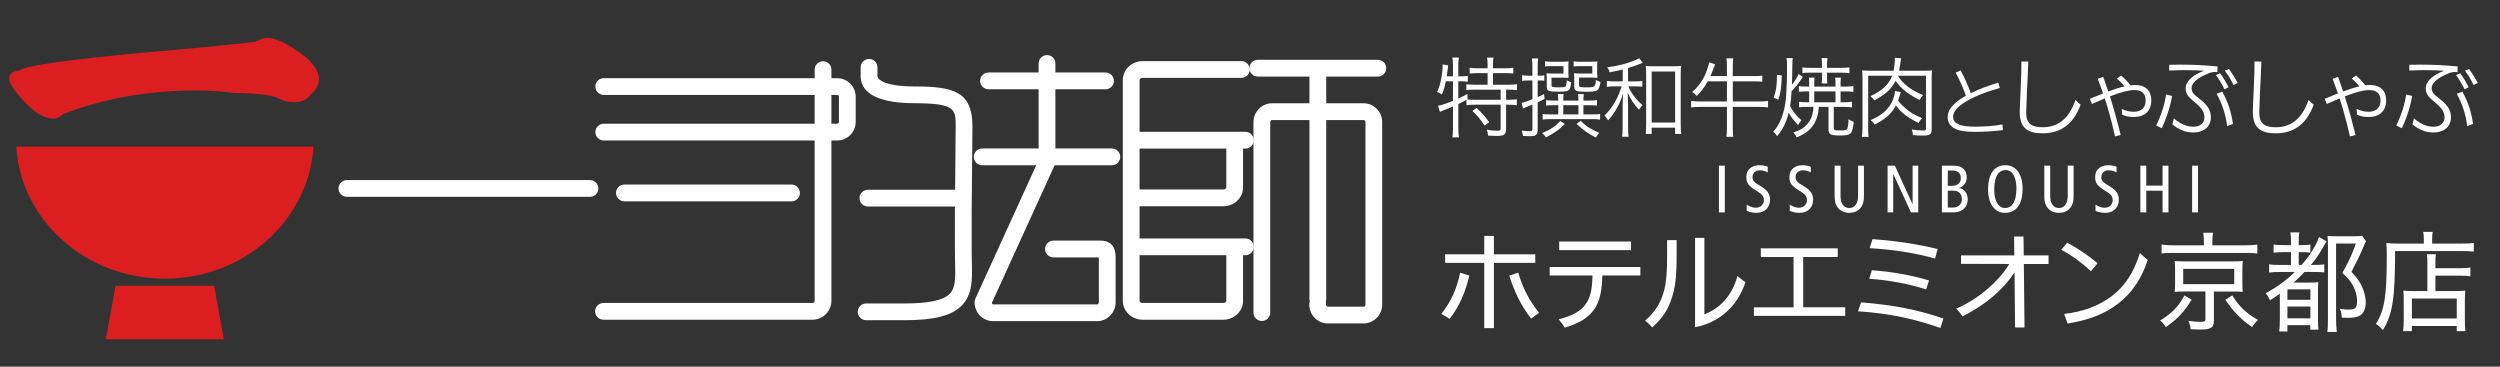 <?xml version="1.0" encoding="utf-8"?>
<!-- Generator: Adobe Illustrator 16.0.4, SVG Export Plug-In . SVG Version: 6.00 Build 0)  -->
<!DOCTYPE svg PUBLIC "-//W3C//DTD SVG 1.1//EN" "http://www.w3.org/Graphics/SVG/1.1/DTD/svg11.dtd">
<svg version="1.1" id="レイヤー_1" xmlns="http://www.w3.org/2000/svg" xmlns:xlink="http://www.w3.org/1999/xlink" x="0px"
	 y="0px" width="600px" height="88px" viewBox="-3.343 0 600 88" enable-background="new -3.343 0 600 88" xml:space="preserve">
<rect x="-3.343" y="0" width="600" height="88" fill="#333333" stroke="none"/>
<path fill="#FFFFFF" d="M79.917,43.216c-1.111,0-2.013,0.902-2.013,2.012c0,1.111,0.897,2.012,2.013,2.012h58.335
	c1.111,0,2.015-0.898,2.015-2.012c0-1.108-0.9-2.012-2.015-2.012H79.917"/>
<path fill="#FFFFFF" d="M141.56,18.757c-1.108,0-2.014,0.897-2.014,2.012c0,1.109,0.902,2.01,2.014,2.01h56.006
	c0.241,0,0.436,0.193,0.436,0.432v6.051c0,0.234-0.191,0.43-0.436,0.43H141.56c-1.108,0-2.014,0.9-2.014,2.01
	c0,1.113,0.902,2.014,2.014,2.014h56.006c2.457,0,4.458-1.996,4.458-4.451v-6.052c0-2.454-2.001-4.452-4.458-4.452H141.56"/>
<path fill="#FFFFFF" d="M192.171,16.712v55.478c0,0.286-0.229,0.521-0.519,0.521h-50.155c-1.105,0-2.011,0.896-2.011,2.013
	c0,1.108,0.902,2.006,2.011,2.006h50.155c2.505,0,4.544-2.032,4.544-4.54V16.712c0-1.111-0.902-2.011-2.015-2.011
	C193.073,14.701,192.171,15.601,192.171,16.712"/>
<path fill="#FFFFFF" d="M146.51,44.296c-1.11,0-2.014,0.898-2.014,2.01c0,1.112,0.9,2.015,2.014,2.015h40.115
	c1.108,0,2.01-0.9,2.01-2.015c0-1.108-0.898-2.01-2.01-2.01H146.51"/>
<path fill="#FFFFFF" d="M233.9,17.399c-1.108,0-2.012,0.9-2.012,2.009c0,1.112,0.9,2.015,2.012,2.015h28.082
	c1.107,0,2.012-0.9,2.012-2.015c0-1.108-0.898-2.009-2.012-2.009H233.9"/>
<path fill="#FFFFFF" d="M232.38,35.638c-1.111,0-2.014,0.902-2.014,2.014c0,1.109,0.899,2.009,2.014,2.009h31.12
	c1.111,0,2.014-0.899,2.014-2.009c0-1.11-0.9-2.014-2.014-2.014H232.38"/>
<path fill="#FFFFFF" d="M245.924,15.239v22.126c0,1.112,0.9,2.011,2.016,2.011c1.111,0,2.012-0.898,2.012-2.011V15.239
	c0-1.111-0.896-2.014-2.012-2.014C246.824,13.228,245.924,14.128,245.924,15.239"/>
<path fill="#FFFFFF" d="M246.051,38.14l-15.314,33.562c-0.121,0.261-0.183,0.544-0.183,0.835c0,2.506,1.99,4.54,4.444,4.54h24.962
	c2.449,0,4.445-2.034,4.445-4.54v-10.4c0-1.425,0-4.389-3.689-4.389h-11.228c-1.113,0-2.016,0.9-2.016,2.01
	c0,1.112,0.898,2.014,2.016,2.014c0,0,10.199,0,10.871,0c0.01,0.173,0.021,0.365,0.021,0.365v10.4c0,0.28-0.191,0.52-0.422,0.52
	h-24.963c-0.159,0-0.223-0.197-0.296-0.359c0.596-1.303,15.005-32.887,15.005-32.887c0.125-0.269,0.188-0.551,0.188-0.83
	c0-0.764-0.439-1.494-1.182-1.834C247.705,36.685,246.51,37.127,246.051,38.14"/>
<g>
	<path fill="#FFFFFF" d="M298.533,14.353c-1.111,0-2.012,0.899-2.012,2.013c0,1.106,0.896,2.011,2.012,2.011h28.809
		c1.107,0,2.016-0.902,2.016-2.011c0-1.112-0.906-2.013-2.016-2.013H298.533"/>
	<path fill="#FFFFFF" d="M310.922,17.275v54.469c0,1.106,0.902,2.011,2.016,2.011c1.105,0,2.012-0.902,2.012-2.011V17.275
		c0-1.112-0.902-2.015-2.012-2.015C311.824,15.261,310.922,16.162,310.922,17.275"/>
	<path fill="#FFFFFF" d="M301.927,24.79c-2.443,0-4.438,2.037-4.438,4.542v45.687c0,1.109,0.898,2.012,2.008,2.012
		c1.113,0,2.016-0.898,2.016-2.012V29.332c0-0.28,0.191-0.521,0.416-0.521h22.016c0.229,0,0.422,0.238,0.422,0.521v43.753
		c0,0.282-0.189,0.516-0.422,0.516h-8.615c-0.23,0-0.42-0.235-0.42-0.516c0-1.111-0.9-2.015-2.01-2.015
		c-1.115,0-2.02,0.899-2.02,2.015c0,2.5,1.994,4.537,4.445,4.537h8.617c2.445,0,4.443-2.037,4.443-4.537V29.332
		c0-2.505-1.998-4.542-4.443-4.542H301.927"/>
	<path fill="#FFFFFF" d="M270.875,14.669c-2.611,0-4.742,2.038-4.742,4.543v52.975c0,2.505,2.131,4.543,4.742,4.543h19.383
		c2.613,0,4.734-2.038,4.734-4.543V61.325c0-1.111-0.9-2.014-2.008-2.014c-1.113,0-2.012,0.899-2.012,2.014v10.861
		c0,0.246-0.299,0.521-0.719,0.521h-19.381c-0.422,0-0.717-0.271-0.717-0.521V19.212c0-0.246,0.295-0.521,0.717-0.521h23.711
		c1.111,0,2.012-0.898,2.012-2.013c0-1.107-0.898-2.01-2.012-2.01H270.875"/>
	<path fill="#FFFFFF" d="M268.789,57.228c-1.109,0-2.012,0.904-2.012,2.013c0,1.114,0.9,2.014,2.012,2.014h26.758
		c1.105,0,2.012-0.896,2.012-2.014c0-1.106-0.902-2.013-2.012-2.013H268.789"/>
	<path fill="#FFFFFF" d="M268.789,31.636c-1.109,0-2.012,0.897-2.012,2.01c0,1.111,0.9,2.012,2.012,2.012h26.758
		c1.105,0,2.012-0.898,2.012-2.012c0-1.111-0.902-2.01-2.012-2.01H268.789"/>
	<path fill="#FFFFFF" d="M290.974,34.097v10.858c0,0.254-0.291,0.519-0.717,0.519h-20.826c-1.109,0-2.014,0.903-2.014,2.014
		c0,1.111,0.902,2.014,2.014,2.014h20.826c2.613,0,4.734-2.04,4.734-4.543V34.097c0-1.109-0.9-2.012-2.008-2.012
		C291.871,32.085,290.974,32.986,290.974,34.097"/>
</g>
<path fill="#FFFFFF" d="M204.955,45.544c-1.105,0-2.011,0.898-2.011,2.012c0,1.109,0.902,2.011,2.011,2.011h22.271
	c1.108,0,2.015-0.898,2.015-2.011c0-1.111-0.903-2.012-2.015-2.012H204.955"/>
<path fill="#FFFFFF" d="M203.215,16.162v2.104c0,2.971,2.258,6.508,13.013,6.508c9.791,0,9.791,1.514,9.791,5.55l-0.186,20.44
	l-0.002,9.398l0.048,2.784c0.103,3.896,0.09,6.169-1.271,7.562c-1.521,1.562-5.076,2.32-10.867,2.32h-9.207
	c-1.109,0-2.012,0.896-2.012,2.012c0,1.11,0.899,2.012,2.012,2.012h9.207c7.124,0,11.365-1.088,13.746-3.533
	c2.612-2.676,2.52-6.293,2.414-10.479l-0.043-2.681v-9.376c-0.001,0.021,0.184-20.462,0.184-20.462c0-8.19-4.262-9.57-13.812-9.57
	c-7.109,0-8.985-1.627-8.985-2.487v-2.104c0-1.109-0.902-2.013-2.012-2.013C204.115,14.15,203.215,15.052,203.215,16.162"/>
<g>
	<polyline fill="#DB1F20" points="50.387,81.421 22.051,81.421 24.393,68.58 48.044,68.58 50.387,81.421 	"/>
	<path fill="#DB1F20" d="M0.551,35.194c1.114,17.672,16.652,31.681,35.665,31.681c19.021,0,34.561-14.009,35.673-31.681H0.551"/>
	<path fill="#DB1F20" d="M43.963,21.706c-11.672,0-22.395,1.891-32.175,5.663c-0.81,0.745-1.553,1.116-2.228,1.116
		c-2.294,0-4.787-1.518-7.487-4.555c-2.158-2.428-3.236-4.08-3.236-4.957c0-1.213,0.812-1.889,2.43-2.022
		c1.35-1.147,11.062-2.562,29.141-4.249c11.732-1.013,20.841-1.891,27.314-2.63c1.075-0.474,2.022-0.812,2.833-1.015
		c1.076,0,2.429,0.371,4.046,1.115c5.736,3.103,8.601,6.036,8.601,8.801c0,1.35-0.643,2.562-1.923,3.641
		c-0.876,1.284-2.228,1.923-4.047,1.923c-1.415,0-2.631-0.302-3.646-0.91c-1.553-0.808-5.09-1.247-10.619-1.313
		C49.73,21.907,46.723,21.706,43.963,21.706"/>
</g>
<g>
	<rect x="409.201" y="39.763" fill="#FFFFFF" width="1.41" height="11.205"/>
	<path fill="#FFFFFF" d="M420.918,41.386c-0.529-0.322-1.223-0.517-1.914-0.517c-1.057,0-1.746,0.722-1.746,1.669
		c0,0.725,0.287,1.174,1.891,2.102c1.734,0.996,2.314,1.975,2.314,3.26c0,1.781-1.111,3.18-3.26,3.18c-0.9,0-1.75-0.195-2.344-0.482
		v-1.465c0.643,0.389,1.479,0.728,2.135,0.728c1.268,0,1.992-0.854,1.992-1.769c0-0.867-0.229-1.363-1.734-2.279
		c-2.025-1.221-2.473-1.907-2.473-3.353c0-1.847,1.412-2.808,3.113-2.808c0.738,0,1.521,0.158,2.023,0.367L420.918,41.386"/>
	<path fill="#FFFFFF" d="M431.254,41.386c-0.529-0.322-1.221-0.517-1.91-0.517c-1.059,0-1.752,0.722-1.752,1.669
		c0,0.725,0.289,1.174,1.896,2.102c1.732,0.996,2.314,1.975,2.314,3.26c0,1.781-1.111,3.18-3.258,3.18
		c-0.902,0-1.752-0.195-2.348-0.482v-1.465c0.641,0.389,1.475,0.728,2.133,0.728c1.27,0,1.992-0.854,1.992-1.769
		c0-0.867-0.23-1.363-1.734-2.279c-2.02-1.221-2.471-1.907-2.471-3.353c0-1.847,1.414-2.808,3.111-2.808
		c0.738,0,1.527,0.158,2.021,0.367v1.365"/>
	<path fill="#FFFFFF" d="M443.998,46.843c0,1.105-0.062,1.717-0.445,2.502c-0.469,0.933-1.447,1.734-3.068,1.734
		s-2.6-0.803-3.066-1.734c-0.385-0.783-0.453-1.396-0.453-2.502v-7.078h1.418v7.285c0,1.75,0.771,2.873,2.104,2.873
		s2.104-1.123,2.104-2.873v-7.285H444v7.078"/>
	<polyline fill="#FFFFFF" points="449.679,39.763 451.427,39.763 455.654,49.007 455.685,49.007 455.685,39.763 457.035,39.763 
		457.035,50.966 455.285,50.966 451.06,41.788 451.029,41.788 451.029,50.966 449.679,50.966 449.679,39.763 	"/>
	<path fill="#FFFFFF" d="M464.129,40.92h1.076c1.479,0,2.055,0.804,2.055,1.765c0,1.203-0.723,1.926-2.297,1.926h-0.834V40.92
		 M462.717,50.966h2.697c2.438,0,3.5-1.51,3.5-3.065c0-1.572-0.867-2.599-2.088-2.775v-0.03c1.121-0.322,1.85-1.27,1.85-2.49
		c0-1.652-0.949-2.842-3.117-2.842h-2.842V50.966L462.717,50.966z M464.129,45.767h1.363c1.369,0,2.008,0.883,2.008,2.037
		c0,1.061-0.654,2.006-2.166,2.006h-1.205V45.767L464.129,45.767z"/>
	<path fill="#FFFFFF" d="M475.269,45.478c0-3.449,1.252-4.672,2.729-4.672c1.895,0,2.602,2.186,2.602,4.444
		c0,3.453-1.252,4.673-2.727,4.673C475.974,49.923,475.269,47.743,475.269,45.478 M473.795,45.478c0,3.467,1.588,5.602,4.078,5.602
		c2.645,0,4.203-1.959,4.203-5.828c0-3.462-1.59-5.601-4.078-5.601C475.349,39.65,473.795,41.609,473.795,45.478z"/>
	<path fill="#FFFFFF" d="M494.322,46.843c0,1.105-0.062,1.717-0.447,2.502c-0.463,0.933-1.445,1.734-3.064,1.734
		c-1.623,0-2.602-0.803-3.068-1.734c-0.383-0.783-0.449-1.396-0.449-2.502v-7.078h1.412v7.285c0,1.75,0.773,2.873,2.105,2.873
		c1.33,0,2.102-1.123,2.102-2.873v-7.285h1.412L494.322,46.843"/>
	<path fill="#FFFFFF" d="M504.631,41.386c-0.537-0.322-1.221-0.517-1.912-0.517c-1.059,0-1.748,0.722-1.748,1.669
		c0,0.725,0.285,1.174,1.891,2.102c1.734,0.996,2.316,1.975,2.316,3.26c0,1.781-1.115,3.18-3.262,3.18
		c-0.898,0-1.75-0.195-2.34-0.482v-1.465c0.639,0.389,1.475,0.728,2.133,0.728c1.268,0,1.984-0.854,1.984-1.769
		c0-0.867-0.219-1.363-1.73-2.279c-2.021-1.221-2.471-1.907-2.471-3.353c0-1.847,1.416-2.808,3.115-2.808
		c0.736,0,1.52,0.158,2.02,0.367v1.365"/>
	<polyline fill="#FFFFFF" points="510.344,39.763 511.756,39.763 511.756,44.546 515.674,44.546 515.674,39.763 517.086,39.763 
		517.086,50.966 515.674,50.966 515.674,45.767 511.756,45.767 511.756,50.966 510.344,50.966 510.344,39.763 	"/>
	<rect x="522.765" y="39.763" fill="#FFFFFF" width="1.414" height="11.205"/>
</g>
<g>
	<path fill="#FFFFFF" d="M343.648,19.498c-0.232,1.239-0.441,1.933-0.926,3.17c-0.504-0.315-0.713-0.42-1.154-0.588
		c0.525-1.176,0.777-2.037,1.029-3.401c0.188-0.944,0.293-1.953,0.293-2.646c0-0.168,0-0.315-0.02-0.567l1.344,0.211
		c-0.043,0.252-0.043,0.314-0.084,0.672c-0.043,0.524-0.127,1.112-0.252,1.974h1.49v-2.771c0-0.693-0.041-1.177-0.146-1.744h1.574
		c-0.104,0.547-0.146,1.029-0.146,1.744v2.771h0.463c0.797,0,1.322-0.042,1.826-0.126v1.406c-0.547-0.062-1.092-0.104-1.785-0.104
		h-0.504v4.136c0.861-0.398,1.219-0.566,2.205-1.092l0.021,1.26l-0.084,0.043c0.504,0.084,1.092,0.104,1.932,0.104h6.088v-2.437
		h-6.088c-0.943,0-1.555,0.043-2.143,0.127v-1.429c0.568,0.084,1.176,0.126,2.143,0.126h2.961v-2.792h-2.311
		c-0.777,0-1.449,0.042-1.994,0.105v-1.386c0.525,0.084,1.133,0.125,1.994,0.125h2.311v-0.86c0-0.63-0.043-1.177-0.127-1.701h1.533
		c-0.084,0.546-0.127,1.008-0.127,1.701v0.86h2.898c0.859,0,1.469-0.041,1.994-0.125v1.386c-0.566-0.063-1.219-0.105-1.994-0.105
		h-2.898v2.792h3.611c0.945,0,1.555-0.042,2.143-0.126v1.429c-0.566-0.084-1.26-0.127-2.078-0.127h-0.525v2.437h0.547
		c0.924,0,1.49-0.042,2.037-0.126v1.428c-0.609-0.084-1.219-0.126-2.037-0.126h-0.547v5.964c0,1.176-0.504,1.532-2.184,1.532
		c-0.588,0-1.344-0.042-2.143-0.084c-0.041-0.608-0.125-0.924-0.314-1.428c0.945,0.168,1.826,0.272,2.414,0.272
		c0.777,0,0.924-0.084,0.924-0.566v-5.69h-6.172c-0.84,0-1.406,0.042-2.037,0.126v-1.302c-0.84,0.462-0.943,0.524-1.951,1.008v5.795
		c0,0.777,0.041,1.491,0.146,2.205h-1.576c0.105-0.567,0.148-1.323,0.148-2.205v-5.207c-0.211,0.085-0.211,0.085-0.777,0.315
		c-0.523,0.21-0.986,0.398-1.322,0.546c-0.127,0.042-0.127,0.042-0.525,0.21c-0.209,0.084-0.293,0.126-0.504,0.23l-0.461-1.47
		c0.859-0.147,1.889-0.483,3.59-1.176v-4.703H343.648z M351.058,25.902c1.238,1.176,1.994,2.037,3.002,3.422l-1.111,0.819
		c-0.902-1.407-1.723-2.395-2.918-3.527L351.058,25.902z"/>
	<path fill="#FFFFFF" d="M363.513,19.31c-0.65,0-1.029,0.021-1.555,0.104V18.05c0.566,0.084,0.986,0.125,1.574,0.125h0.904v-2.1
		c0-0.84-0.043-1.407-0.127-2.037h1.512c-0.105,0.609-0.125,1.155-0.125,2.037v2.1h0.336c0.588,0,0.881-0.021,1.26-0.104v1.323
		c-0.336-0.063-0.693-0.084-1.26-0.084h-0.336v4.01c0.713-0.315,0.924-0.42,1.531-0.756l0.127,1.197
		c-0.758,0.377-0.926,0.461-1.658,0.797v6.636c0,0.524-0.105,0.86-0.336,1.112c-0.252,0.295-0.631,0.379-1.701,0.379
		c-0.379,0-0.967-0.021-1.49-0.063c-0.084-0.546-0.146-0.798-0.314-1.28c0.902,0.104,1.428,0.146,1.951,0.146
		c0.506,0,0.631-0.105,0.631-0.546v-5.837c-0.693,0.294-0.861,0.356-1.387,0.566c-0.252,0.105-0.336,0.127-0.881,0.357l-0.314-1.323
		c0.588-0.147,1.176-0.336,2.582-0.882V19.31H363.513z M372.226,29.744c-1.428,1.429-2.371,2.101-4.535,3.233
		c-0.355-0.504-0.439-0.588-0.943-1.029c2.162-0.924,3.17-1.596,4.367-2.896L372.226,29.744z M369.56,25.251
		c-0.861,0-1.303,0.021-1.826,0.084v-1.302c0.523,0.084,0.965,0.104,1.805,0.104h1.113c0-0.672-0.041-1.112-0.105-1.554h1.387
		c-0.062,0.336-0.084,0.693-0.084,1.554h3.633c0-0.84-0.021-1.196-0.084-1.554h1.363c-0.061,0.42-0.084,0.861-0.084,1.554h1.43
		c0.797,0,1.301-0.041,1.826-0.125v1.322c-0.504-0.062-0.902-0.084-1.869-0.084h-1.387v2.205h2.121c0.986,0,1.365-0.021,1.891-0.105
		v1.365c-0.588-0.104-1.029-0.125-1.891-0.125h-9.951c-0.902,0-1.428,0.021-1.953,0.104v-1.345c0.525,0.084,1.008,0.105,1.953,0.105
		h1.807v-2.205H369.56z M369.013,20.359c0,0.378,0.062,0.462,0.357,0.524c0.23,0.063,0.734,0.084,1.385,0.084
		c1.785,0,1.828-0.041,1.934-1.701c0.482,0.273,0.607,0.336,1.07,0.463c-0.105,0.945-0.211,1.322-0.441,1.68
		c-0.314,0.482-0.818,0.588-2.646,0.588c-2.455,0-2.791-0.146-2.791-1.26v-1.975c0-0.44-0.021-0.756-0.062-1.176
		c0.42,0.042,0.756,0.063,1.279,0.063h2.793v-1.785h-2.98c-0.65,0-0.986,0.021-1.449,0.104v-1.26
		c0.441,0.084,0.84,0.105,1.512,0.105h2.75c0.693,0,1.01-0.021,1.408-0.084c-0.043,0.357-0.062,0.714-0.062,1.176v1.617
		c0,0.504,0.02,0.798,0.062,1.176c-0.504-0.042-0.799-0.062-1.303-0.062h-2.812v1.722H369.013z M371.847,27.455h3.635V25.25h-3.635
		V27.455z M375.629,20.359c0,0.567,0.125,0.608,1.932,0.608c1.869,0,1.975-0.104,2.121-1.785c0.314,0.211,0.607,0.357,1.092,0.483
		c-0.125,0.903-0.252,1.302-0.525,1.722c-0.336,0.525-0.881,0.631-3.043,0.631c-2.311,0-2.73-0.211-2.73-1.281v-1.891
		c0-0.461-0.02-0.881-0.062-1.26c0.441,0.042,0.799,0.063,1.365,0.063h3.023v-1.785h-3.023c-0.65,0-1.008,0.021-1.449,0.104v-1.26
		c0.441,0.084,0.82,0.105,1.492,0.105h2.729c0.713,0,1.027-0.021,1.49-0.084c-0.043,0.357-0.062,0.734-0.062,1.218v1.449
		c0,0.546,0.021,0.86,0.062,1.28c-0.398-0.041-0.861-0.062-1.387-0.062h-3.023V20.359L375.629,20.359z M376.027,29.009
		c1.344,1.323,2.289,1.953,4.451,2.877c-0.379,0.42-0.504,0.588-0.818,1.133c-1.975-1.049-3.023-1.784-4.641-3.295L376.027,29.009z"
		/>
	<path fill="#FFFFFF" d="M386.109,16.685c-1.135,0.272-1.658,0.398-3.15,0.672c-0.084-0.42-0.252-0.756-0.588-1.197
		c2.52-0.336,4.557-0.84,6.404-1.575c0.566-0.21,0.967-0.42,1.26-0.63l0.902,1.113c-0.146,0.042-0.188,0.062-0.482,0.189
		c-1.049,0.42-2.1,0.797-3.064,1.07v3.212h1.596c0.883,0,1.344-0.021,1.826-0.104v1.386c-0.523-0.084-1.008-0.104-1.826-0.104
		h-1.533c0.252,0.629,0.441,0.986,0.883,1.658c0.797,1.197,1.406,1.911,2.541,2.876c-0.336,0.315-0.525,0.525-0.861,1.071
		c-1.26-1.344-2.016-2.479-2.729-4.137c0.062,1.135,0.062,1.135,0.104,3.569v4.493c0,1.281,0.021,1.953,0.127,2.562h-1.555
		c0.084-0.631,0.127-1.26,0.127-2.562V25.88c0-0.777,0.041-2.31,0.104-3.464c-0.461,1.533-0.902,2.562-1.68,3.884
		c-0.566,0.967-1.027,1.596-1.91,2.584c-0.295-0.483-0.547-0.799-0.883-1.135c1.934-1.89,3.213-4.094,4.137-7.033h-1.555
		c-0.816,0-1.363,0.041-1.992,0.125v-1.427c0.588,0.084,1.111,0.126,1.992,0.126h1.807V16.685L386.109,16.685z M393.058,32.138
		h-1.428c0.062-0.608,0.104-1.302,0.104-2.436V18.028c0-0.967-0.041-1.596-0.104-2.227c0.629,0.084,1.07,0.105,1.975,0.105h4.533
		c0.902,0,1.43-0.021,1.994-0.105c-0.084,0.588-0.104,1.219-0.104,2.227v11.527c0,1.092,0.043,1.974,0.127,2.582h-1.471v-1.49
		h-5.627V32.138L393.058,32.138z M393.058,29.408h5.627V17.167h-5.627V29.408z"/>
	<path fill="#FFFFFF" d="M406.519,19.519c-0.732,1.345-1.469,2.311-2.623,3.527c-0.463-0.525-0.588-0.65-1.135-0.945
		c1.322-1.176,2.121-2.205,2.834-3.568c0.588-1.155,1.029-2.395,1.262-3.568l1.447,0.482c-0.146,0.336-0.23,0.525-0.42,1.008
		c-0.314,0.882-0.42,1.113-0.734,1.807h3.969v-2.416c0-0.756-0.041-1.28-0.125-1.848h1.658c-0.084,0.567-0.127,1.092-0.127,1.848
		v2.416h5.188c0.902,0,1.363-0.021,1.889-0.105v1.47c-0.545-0.084-1.027-0.104-1.889-0.104h-5.188v4.828h6.277
		c0.945,0,1.617-0.041,2.186-0.125v1.554c-0.631-0.084-1.324-0.126-2.186-0.126h-6.277v5.229c0,0.86,0.043,1.406,0.127,1.952h-1.658
		c0.084-0.546,0.125-1.134,0.125-1.952v-5.229h-6.404c-0.859,0-1.574,0.042-2.184,0.126v-1.554c0.588,0.084,1.26,0.125,2.184,0.125
		h6.404v-4.828h-4.6V19.519z"/>
	<path fill="#FFFFFF" d="M426.931,13.955c-0.104,0.63-0.104,0.63-0.145,3.821c0,0.902-0.021,1.574-0.064,2.562
		c0.609-0.736,1.197-1.639,1.617-2.584l0.986,0.735c-1.027,1.554-1.615,2.289-2.688,3.401c-0.146,2.078-0.188,2.582-0.355,3.548
		c0.629,1.28,1.531,2.415,2.707,3.401c-0.377,0.461-0.545,0.692-0.775,1.196c-1.051-1.112-1.701-1.953-2.268-2.981
		c-0.588,2.332-1.471,4.074-2.771,5.627c-0.273-0.461-0.525-0.756-0.945-1.07c1.176-1.303,1.91-2.75,2.479-4.809
		c0.336-1.218,0.525-2.436,0.65-4.22c0.104-1.638,0.188-4.22,0.188-6.067c0-1.491-0.02-1.912-0.145-2.562L426.931,13.955
		L426.931,13.955z M422.336,23.445c0.588-1.554,0.797-3.022,0.797-5.479l1.154,0.125c-0.062,2.688-0.271,4.199-0.818,5.838
		L422.336,23.445z M430.314,25.65c-0.861,0-1.324,0.021-1.869,0.104v-1.322c0.523,0.084,0.881,0.104,1.721,0.104h0.693v-2.604
		h-0.734c-0.777,0-1.197,0.021-1.742,0.105v-1.363c0.504,0.084,0.902,0.104,1.742,0.104h0.734v-0.945
		c0-0.483-0.021-0.819-0.084-1.196h1.387c-0.064,0.356-0.084,0.65-0.084,1.196v0.945h5.102v-0.945c0-0.483-0.021-0.86-0.084-1.196
		h1.385c-0.061,0.356-0.084,0.672-0.084,1.196v0.945h1.303c0.734,0,1.197-0.042,1.764-0.126v1.406
		c-0.566-0.084-1.07-0.125-1.764-0.125h-1.303v2.604h0.926c0.775,0,1.238-0.021,1.805-0.126v1.365
		c-0.588-0.084-1.154-0.126-1.889-0.126h-2.479v4.976c0,0.589,0.189,0.673,1.428,0.673c1.344,0,1.68-0.063,1.807-0.421
		c0.188-0.44,0.293-1.155,0.314-2.268c0.355,0.272,0.713,0.44,1.238,0.608c-0.146,1.639-0.379,2.5-0.818,2.855
		c-0.379,0.314-1.07,0.441-2.52,0.441c-2.205,0-2.709-0.273-2.709-1.491V25.65h-2.33c-0.084,1.112-0.148,1.532-0.357,2.268
		c-0.715,2.457-2.227,3.989-4.977,5.06c-0.189-0.524-0.398-0.818-0.797-1.176c1.742-0.588,2.582-1.092,3.441-2.1
		c0.715-0.798,1.154-1.869,1.322-3.086c0.043-0.252,0.064-0.482,0.064-0.966H430.314z M431.111,17.44
		c-0.818,0-1.322,0.021-1.869,0.104v-1.364c0.525,0.084,1.008,0.104,1.869,0.104h2.834v-0.671c0-0.714-0.041-1.197-0.125-1.68h1.447
		c-0.084,0.461-0.125,0.966-0.125,1.68v0.672h3.527c0.734,0,1.26-0.042,1.846-0.126v1.407c-0.545-0.084-1.111-0.126-1.824-0.126
		h-3.549v1.196c0,0.631,0.021,1.051,0.084,1.387h-1.365c0.062-0.357,0.084-0.777,0.084-1.387v-1.196L431.111,17.44L431.111,17.44z
		 M437.177,24.537v-2.604h-5.102v2.604H437.177z"/>
	<path fill="#FFFFFF" d="M452.154,18.175c1.068,1.869,3.23,3.527,6.023,4.641c-0.293,0.314-0.523,0.672-0.816,1.176
		c-2.625-1.26-4.662-2.896-5.754-4.598c-1.094,2.058-2.354,3.211-5.123,4.703c-0.336-0.483-0.545-0.693-0.945-1.008
		c2.982-1.429,4.41-2.771,5.25-4.914h-5.773v12.346c0,1.303,0.021,1.765,0.104,2.332h-1.615c0.104-0.693,0.146-1.365,0.146-2.289
		V18.742c0-0.798-0.021-1.26-0.084-1.849c0.607,0.063,1.111,0.084,2.016,0.084h5.562c0.17-0.944,0.273-1.952,0.273-2.938
		c0-0.021,0-0.104,0-0.168l1.531,0.126c-0.125,0.525-0.146,0.756-0.271,1.555c-0.084,0.545-0.127,0.881-0.23,1.428h5.963
		c0.924,0,1.428-0.021,1.932-0.084c-0.062,0.546-0.084,1.07-0.084,1.91v12.179c0,1.302-0.377,1.554-2.393,1.554
		c-0.547,0-1.43-0.042-2.121-0.126c-0.021-0.524-0.084-0.819-0.273-1.344c1.092,0.188,1.91,0.252,2.814,0.252
		c0.504,0,0.607-0.104,0.607-0.567V18.175H452.154z M452.845,22.122c-0.168,0.504-0.168,0.504-0.336,1.071
		c-0.084,0.315-0.168,0.524-0.314,0.924c0.379,0.546,0.924,1.134,1.723,1.827c1.176,1.05,2.141,1.617,4.051,2.415
		c-0.377,0.399-0.588,0.651-0.859,1.134c-2.498-1.176-4.18-2.457-5.438-4.178c-1.072,1.994-2.52,3.296-5.104,4.576
		c-0.293-0.461-0.523-0.713-0.965-1.07c2.498-1.051,4.01-2.311,4.977-4.094c0.523-0.987,0.818-1.953,0.881-2.877L452.845,22.122z"/>
	<path fill="#FFFFFF" d="M477.365,31.229c-2.195,0.27-4.482,0.414-6.771,0.414c-2.23,0-3.652-0.217-4.752-0.774
		c-1.08-0.558-1.729-1.368-1.746-2.827c-0.02-1.747,1.439-3.259,3.617-4.609c0.254-0.144,0.506-0.306,0.758-0.449
		c-0.703-2.018-1.459-3.655-2.449-5.547l1.188-0.539c1.045,1.963,1.766,3.637,2.432,5.474c1.945-0.972,4.088-1.782,6.607-2.557
		l0.361,1.296c-3.619,1.025-6.23,2.088-8.48,3.475c-1.748,1.098-2.721,2.25-2.721,3.439c0.02,0.99,0.521,1.477,1.369,1.854
		c0.793,0.36,2.305,0.522,3.979,0.522c2.053,0,4.357-0.144,6.482-0.54L477.365,31.229z"/>
	<path fill="#FFFFFF" d="M483.447,14.774c-0.084,2.75-0.23,5.291-0.336,7.412c-0.084,1.764-0.146,3.59-0.168,4.724
		c0,0.063,0,0.126,0,0.168c0,2.708,1.447,3.464,3.988,3.464c3.633,0,6.32-2.078,7.832-6.551c0.398,0.398,0.818,0.798,1.238,1.134
		c-1.826,4.976-5.061,6.866-9.154,6.866c-3.297,0-5.459-1.092-5.459-5.081c0-0.063,0-0.104,0-0.168
		c0.041-1.849,0.168-3.8,0.23-5.479c0.043-1.408,0.168-3.359,0.168-5.564c0-0.294,0-0.609,0-0.924H483.447z"/>
	<path fill="#FFFFFF" d="M501.443,18.448c0.439,1.238,0.84,2.395,1.195,3.506c1.281-0.462,2.562-0.924,3.887-1.218
		c-0.525-0.693-1.07-1.261-1.807-1.89l1.027-0.715c0.84,0.735,1.492,1.387,2.205,2.332c0.379-0.043,0.734-0.063,1.07-0.063
		c2.752,0,3.947,1.512,3.947,3.674c0,2.562-1.574,4.01-4.24,4.01c-1.029,0-1.869-0.168-2.771-0.567c0-0.482-0.02-0.902-0.084-1.364
		c1.07,0.483,1.973,0.672,2.855,0.672c1.932,0,2.896-1.071,2.896-2.75c0-1.575-0.945-2.457-2.666-2.457
		c-1.387,0-3.297,0.483-5.922,1.512c0.967,3.023,1.723,5.796,2.584,9.259l-1.344,0.357c-0.777-3.422-1.514-6.215-2.48-9.133
		c-0.943,0.398-1.951,0.84-3.062,1.344l-0.504-1.238c1.152-0.483,2.203-0.925,3.17-1.303c-0.379-1.113-0.818-2.268-1.281-3.506
		L501.443,18.448z"/>
	<path fill="#FFFFFF" d="M517.951,23.025c-0.42,2.646-1.387,5.459-2.457,7.748l-1.344-0.651c1.154-2.395,2.059-5.061,2.352-7.434
		L517.951,23.025z M517.258,15.552c0.945-0.021,1.826-0.043,2.709-0.043c3.254,0,6.109,0.168,8.902,0.441l-0.043,1.365
		c-0.209-0.021-0.398-0.042-0.566-0.042c-0.691,0-1.176,0.168-1.658,0.378c-2.562,1.029-3.969,2.289-3.969,3.464
		c0,1.071,0.609,1.575,1.807,2.521c1.615,1.28,2.834,2.478,2.834,4.534c0,2.037-1.533,3.632-4.24,3.632
		c-2.121,0-3.633-0.86-5.02-1.953c0.146-0.461,0.252-0.924,0.357-1.448c1.365,1.155,2.854,2.016,4.682,2.016
		c1.617,0,2.666-0.84,2.666-2.247c0-1.617-1.092-2.583-2.287-3.611c-1.238-1.049-2.227-1.764-2.227-3.442
		c0-1.365,1.428-3.022,4.41-4.136c-1.449-0.105-2.982-0.147-4.535-0.147c-1.281,0-2.562,0.042-3.822,0.104V15.552L517.258,15.552z
		 M529.476,17.587c0.693,0.945,1.387,2.037,2.037,3.359l-0.986,0.482c-0.629-1.302-1.346-2.457-2.037-3.422L529.476,17.587z
		 M530.002,21.996c1.449,2.667,2.143,4.851,2.562,7.748l-1.406,0.524c-0.295-2.688-1.197-5.396-2.498-7.769L530.002,21.996z
		 M531.619,16.558c0.775,1.093,1.406,2.08,2.078,3.359l-1.008,0.483c-0.65-1.365-1.238-2.31-2.059-3.443L531.619,16.558z"/>
	<path fill="#FFFFFF" d="M539.39,14.774c-0.084,2.75-0.23,5.291-0.336,7.412c-0.084,1.764-0.146,3.59-0.168,4.724
		c0,0.063,0,0.126,0,0.168c0,2.708,1.449,3.464,3.988,3.464c3.633,0,6.32-2.078,7.832-6.551c0.398,0.398,0.818,0.798,1.238,1.134
		c-1.826,4.976-5.061,6.866-9.154,6.866c-3.295,0-5.459-1.092-5.459-5.081c0-0.063,0-0.104,0-0.168
		c0.043-1.849,0.168-3.8,0.23-5.479c0.043-1.408,0.17-3.359,0.17-5.564c0-0.294,0-0.609,0-0.924H539.39z"/>
	<path fill="#FFFFFF" d="M557.806,18.448c0.441,1.238,0.842,2.395,1.197,3.506c1.281-0.462,2.562-0.924,3.885-1.218
		c-0.523-0.693-1.07-1.261-1.807-1.89l1.029-0.715c0.84,0.735,1.49,1.387,2.205,2.332c0.377-0.043,0.734-0.063,1.07-0.063
		c2.75,0,3.947,1.512,3.947,3.674c0,2.562-1.576,4.01-4.242,4.01c-1.029,0-1.869-0.168-2.771-0.567c0-0.482-0.021-0.902-0.084-1.364
		c1.07,0.483,1.975,0.672,2.855,0.672c1.932,0,2.898-1.071,2.898-2.75c0-1.575-0.945-2.457-2.668-2.457
		c-1.387,0-3.295,0.483-5.92,1.512c0.965,3.023,1.721,5.796,2.582,9.259l-1.346,0.357c-0.775-3.422-1.512-6.215-2.477-9.133
		c-0.945,0.398-1.953,0.84-3.066,1.344l-0.504-1.238c1.156-0.483,2.205-0.925,3.172-1.303c-0.379-1.113-0.818-2.268-1.279-3.506
		L557.806,18.448z"/>
	<path fill="#FFFFFF" d="M575.574,23.025c-0.42,2.646-1.385,5.459-2.455,7.748l-1.344-0.651c1.152-2.395,2.057-5.061,2.352-7.434
		L575.574,23.025z M574.883,15.552c0.943-0.021,1.826-0.043,2.707-0.043c3.256,0,6.111,0.168,8.902,0.441l-0.041,1.365
		c-0.211-0.021-0.398-0.042-0.566-0.042c-0.693,0-1.176,0.168-1.66,0.378c-2.561,1.029-3.967,2.289-3.967,3.464
		c0,1.071,0.607,1.575,1.805,2.521c1.617,1.28,2.836,2.478,2.836,4.534c0,2.037-1.533,3.632-4.242,3.632
		c-2.121,0-3.633-0.86-5.018-1.953c0.146-0.461,0.252-0.924,0.355-1.448c1.365,1.155,2.855,2.016,4.684,2.016
		c1.615,0,2.666-0.84,2.666-2.247c0-1.617-1.092-2.583-2.289-3.611c-1.238-1.049-2.225-1.764-2.225-3.442
		c0-1.365,1.428-3.022,4.408-4.136c-1.449-0.105-2.98-0.147-4.535-0.147c-1.281,0-2.561,0.042-3.82,0.104V15.552L574.883,15.552z
		 M587.099,17.587c0.693,0.945,1.389,2.037,2.037,3.359l-0.984,0.482c-0.633-1.302-1.346-2.457-2.037-3.422L587.099,17.587z
		 M587.627,21.996c1.449,2.667,2.141,4.851,2.562,7.748l-1.408,0.524c-0.293-2.688-1.195-5.396-2.498-7.769L587.627,21.996z
		 M589.244,16.558c0.775,1.093,1.406,2.08,2.078,3.359l-1.008,0.483c-0.65-1.365-1.238-2.31-2.059-3.443L589.244,16.558z"/>
</g>
<g>
	<g>
		<path fill="#FFFFFF" d="M349.289,66.134c-0.885,3.822-2.314,7.28-4.707,10.4c-0.701-0.441-1.326-0.832-2.027-1.195
			c2.365-2.887,3.77-6.137,4.523-9.906L349.289,66.134z M355.189,78.744h-2.312V63.093h-9.387v-2.056h9.387v-4.42h2.312v4.42h9.934
			v2.056h-9.934V78.744z M361.041,65.431c1.014,3.588,2.6,6.656,4.992,9.646c-0.65,0.416-1.275,0.884-1.898,1.404
			c-2.471-3.146-4.107-6.684-5.252-10.323L361.041,65.431z"/>
		<path fill="#FFFFFF" d="M368.58,66.107v-2.028h21.762v2.028h-9.125c-0.078,3.743-0.625,6.11-1.82,7.956
			c-1.404,2.133-3.691,3.535-7.201,4.576c-0.416-0.676-0.859-1.325-1.457-2.002c3.406-0.885,5.355-1.951,6.604-3.822
			c1.066-1.561,1.432-3.483,1.508-6.708H368.58z M370.867,60.023V57.97h17.238v2.054H370.867z"/>
		<path fill="#FFFFFF" d="M399.052,57.632v3.743c0,3.589-0.156,6.812-0.963,9.491c-0.988,3.328-2.209,5.227-4.889,7.723
			c-0.52-0.625-1.092-1.171-1.715-1.639c2.391-2.055,3.666-4.188,4.42-6.761c0.754-2.548,0.857-5.278,0.857-8.866v-3.691H399.052z
			 M403.472,57.085h2.236v18.357c3.795-1.482,6.707-4.551,7.93-9.205c0.65,0.572,1.273,1.04,1.926,1.482
			c-1.898,5.771-6.24,9.697-12.092,10.815V57.085L403.472,57.085z"/>
		<path fill="#FFFFFF" d="M417.59,73.752h9.518V61.687h-7.854v-2.079h18.461v2.079h-8.293v12.064h10.088v2.055h-21.92V73.752z"/>
		<path fill="#FFFFFF" d="M443.304,72.556c7.566,0.623,13.572,1.742,19.785,3.899l-0.754,2.263
			c-5.824-2.08-12.037-3.511-19.76-4.004L443.304,72.556z M445.904,64.859c4.836,0.338,9.359,1.17,13.729,2.444l-0.701,2.157
			c-4.16-1.325-8.865-2.235-13.65-2.548L445.904,64.859z M446.06,57.397c5.615,0.39,10.816,1.195,15.652,2.365l-0.648,2.289
			c-4.838-1.354-9.855-2.134-15.705-2.496L446.06,57.397z"/>
		<path fill="#FFFFFF" d="M467.302,63.325v-2.027h12.793l-0.053-4.523h2.262l0.053,4.523h5.953v2.055h-5.928l0.156,15.236h-2.262
			l-0.131-13.234c-2.756,4.212-6.863,7.723-12.48,10.582c-0.441-0.649-0.936-1.301-1.508-1.872
			c5.174-2.157,10.375-6.683,12.715-10.712L467.302,63.325z"/>
		<path fill="#FFFFFF" d="M492.783,58.229c2.965,1.638,5.045,3.094,7.279,4.939l-1.561,1.924c-2.105-1.949-4.316-3.613-7.123-5.147
			L492.783,58.229z M492.054,75.339c4.523-0.521,8.32-1.898,11.52-4.343c3.094-2.394,5.199-5.563,6.656-10.271
			c0.623,0.623,1.246,1.144,1.896,1.664c-1.508,4.445-3.691,7.853-7.176,10.529c-3.51,2.678-7.488,3.979-12.064,4.732
			L492.054,75.339z"/>
		<path fill="#FFFFFF" d="M522.656,71.931c-1.924,3.043-3.328,4.552-6.188,6.578c-0.494-0.754-0.754-1.064-1.379-1.586
			c1.664-1.039,2.418-1.638,3.459-2.678c1.014-1.066,1.533-1.794,2.365-3.328L522.656,71.931z M525.594,57.995
			c0-0.832-0.051-1.43-0.154-2.132h2.365c-0.131,0.521-0.182,1.17-0.182,2.106v0.908h7.852c1.326,0,2.186-0.052,2.939-0.182v2.158
			c-0.703-0.131-1.404-0.156-2.834-0.156h-17.369c-1.379,0-2.08,0.025-2.781,0.156v-2.158c0.754,0.13,1.611,0.182,2.938,0.182h7.229
			v-0.883H525.594z M520.888,69.956c-1.066,0-1.611,0.025-2.314,0.104c0.078-0.648,0.104-1.144,0.104-2.104v-3.173
			c0-1.04-0.025-1.352-0.104-2.158c0.184,0.026,0.184,0.026,0.547,0.053c0.26,0.025,1.014,0.053,1.768,0.053h11.648
			c1.273,0,1.795-0.026,2.393-0.104c-0.078,0.65-0.104,1.171-0.104,2.158v3.173c0,0.909,0.025,1.456,0.078,2.08
			c-0.65-0.053-1.377-0.078-2.365-0.078h-4.551v7.02c0,1.664-0.701,2.106-3.381,2.106c-0.492,0-1.092-0.026-2.184-0.077
			c-0.104-0.781-0.209-1.223-0.547-2.003c1.066,0.156,1.951,0.234,2.859,0.234c1.016,0,1.223-0.104,1.223-0.599v-6.683
			L520.888,69.956L520.888,69.956z M520.629,68.187h12.246v-3.666h-12.246V68.187z M532.408,70.892
			c0.961,1.561,1.508,2.235,2.547,3.25c1.066,1.039,1.873,1.611,3.615,2.651c-0.6,0.546-0.988,1.04-1.379,1.716
			c-1.611-1.092-2.287-1.664-3.457-2.858c-1.197-1.224-1.82-2.003-2.99-3.692L532.408,70.892z"/>
		<path fill="#FFFFFF" d="M543.951,65.275c-1.326,0-1.951,0.026-2.705,0.155v-2.002c0.729,0.131,1.379,0.156,2.705,0.156h2.549
			v-3.068h-1.795c-1.066,0-1.664,0.025-2.393,0.131V58.67c0.65,0.132,1.223,0.156,2.393,0.156h1.795v-0.78
			c0-0.986-0.027-1.56-0.156-2.262h2.158c-0.131,0.624-0.156,1.223-0.156,2.262v0.78h0.754c1.016,0,1.432-0.024,2.055-0.13v1.924
			c-0.701-0.078-1.145-0.104-1.871-0.104h-0.938v3.067h0.676c1.482-1.664,2.342-2.86,3.434-4.889c0.338-0.65,0.598-1.248,0.754-1.82
			l1.846,1.093c-0.26,0.312-0.338,0.469-0.625,0.963c-1.221,2.158-1.871,3.119-3.172,4.653h0.365c1.48,0,2.158-0.026,2.859-0.131
			v1.925c-0.701-0.078-1.404-0.104-2.471-0.104h-2.287c-1.145,1.195-1.664,1.716-2.602,2.548h3.613c1.145,0,1.77-0.024,2.314-0.104
			c-0.078,0.729-0.078,1.145-0.078,2.73v6.109c0,1.195,0.025,1.897,0.104,2.574h-1.949v-1.093h-5.486v1.509h-1.977
			c0.104-0.547,0.156-1.561,0.156-2.809v-6.268c-0.857,0.625-1.326,0.938-2.367,1.612c-0.363-0.806-0.545-1.118-1.064-1.69
			c2.6-1.377,4.914-3.041,7.02-5.121h-3.457V65.275z M545.64,71.958h5.512v-2.521h-5.512V71.958z M545.64,76.404h5.512V73.57h-5.512
			V76.404z M564.492,57.892c-0.184,0.362-0.209,0.39-0.469,1.014c-1.039,2.443-1.248,2.886-3.018,6.345
			c1.379,1.481,1.951,2.288,2.549,3.589c0.572,1.272,0.885,2.547,0.885,3.743c0,1.481-0.494,2.574-1.379,3.146
			c-0.623,0.365-1.561,0.548-2.963,0.548c-0.312,0-0.391,0-1.404-0.054c-0.078-0.961-0.156-1.402-0.469-2.104
			c0.832,0.13,1.457,0.183,2.027,0.183c1.742,0,2.107-0.365,2.107-2.236c0-1.065-0.393-2.443-1.016-3.588
			c-0.598-1.041-1.145-1.69-2.521-2.99c1.508-2.626,2.393-4.576,3.25-7.047h-4.758V76.12c0,1.378,0.053,2.6,0.182,3.536h-2.287
			c0.129-0.754,0.156-1.64,0.156-3.562v-17.16c0-0.832-0.027-1.534-0.105-2.314c0.65,0.053,1.17,0.078,2.158,0.078h4.109
			c1.014,0,1.586-0.025,2.053-0.104L564.492,57.892z"/>
		<path fill="#FFFFFF" d="M578.375,57.397c0-0.754-0.051-1.248-0.156-1.742h2.289c-0.104,0.441-0.131,0.936-0.131,1.742v1.064h6.994
			c1.43,0,2.314-0.052,2.99-0.154v2.08c-0.701-0.104-1.586-0.131-2.963-0.131h-15.914c-0.025,11.414-0.572,15.055-2.938,18.98
			c-0.6-0.702-0.807-0.885-1.689-1.508c2.053-3.12,2.625-6.631,2.625-15.991c0-1.82-0.025-2.601-0.104-3.406
			c0.857,0.078,1.768,0.13,2.834,0.13h6.162V57.397L578.375,57.397z M579.232,63.403c0-1.352-0.025-1.846-0.131-2.393h2.158
			c-0.078,0.521-0.104,1.041-0.104,2.418v0.937h5.771c1.273,0,2.027-0.052,2.627-0.155v2.105c-0.65-0.104-1.482-0.156-2.549-0.156
			h-5.85v3.691h4.939c1.039,0,1.586-0.024,2.234-0.104c-0.078,0.754-0.104,1.403-0.104,2.443v4.057c0,1.534,0.025,2.471,0.154,3.225
			h-2.104v-1.223h-10.766v1.223h-2.105c0.104-0.754,0.154-1.664,0.154-3.146v-4.29c0-1.04-0.023-1.562-0.104-2.288
			c0.65,0.078,1.195,0.104,2.236,0.104h3.535v-6.447H579.232z M575.513,76.431h10.766v-4.785h-10.766V76.431z"/>
	</g>
</g>
</svg>

